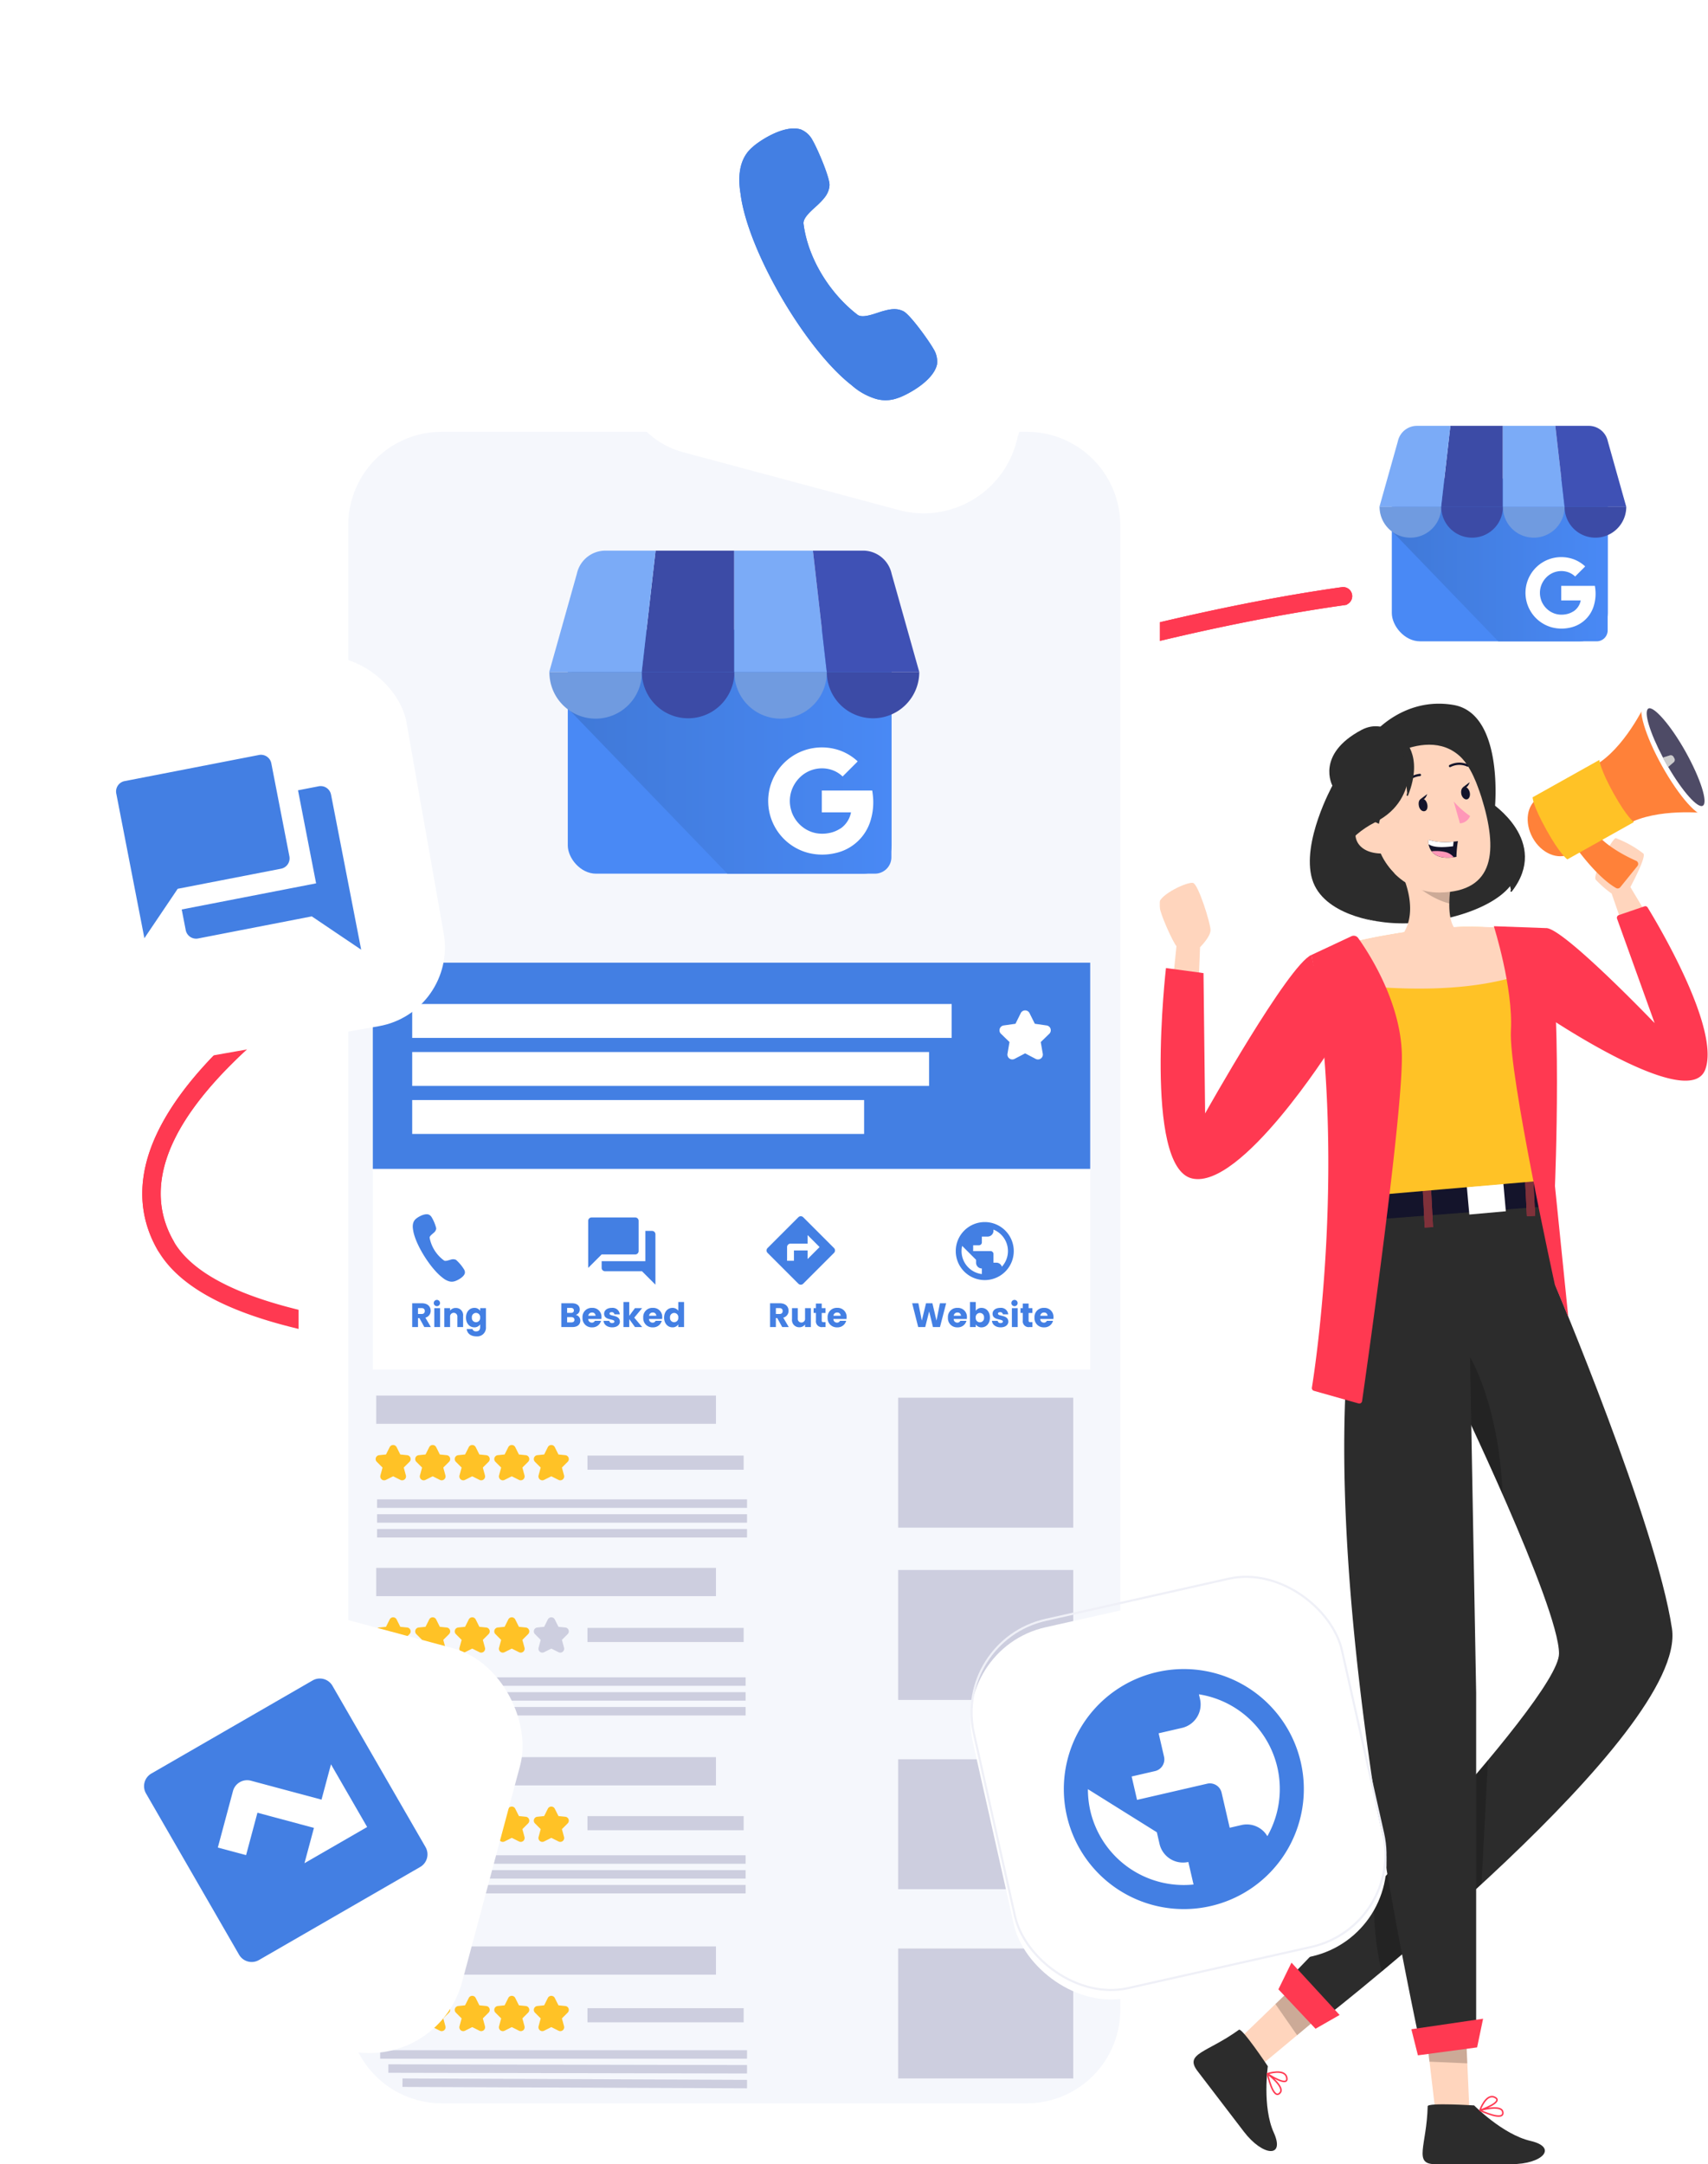 <svg xmlns="http://www.w3.org/2000/svg" xmlns:xlink="http://www.w3.org/1999/xlink" width="604.741" height="766.14" viewBox="0 0 604.741 766.14">
  <defs>
    <linearGradient id="linear-gradient" y1="0.5" x2="1" y2="0.5" gradientUnits="objectBoundingBox">
      <stop offset="0.03" stop-color="#4079d8"/>
      <stop offset="1" stop-color="#4989f5"/>
    </linearGradient>
    <filter id="Rectangle_70" x="199.811" y="0" width="198.393" height="198.394" filterUnits="userSpaceOnUse">
      <feOffset dy="3" input="SourceAlpha"/>
      <feGaussianBlur stdDeviation="3" result="blur"/>
      <feFlood flood-opacity="0.161"/>
      <feComposite operator="in" in2="blur"/>
      <feComposite in="SourceGraphic"/>
    </filter>
    <clipPath id="clip-path">
      <rect id="Rectangle_3" data-name="Rectangle 3" width="82.399" height="12.5" fill="none"/>
    </clipPath>
    <filter id="Rectangle_70-2" x="3.582" y="545.075" width="198.394" height="198.394" filterUnits="userSpaceOnUse">
      <feOffset dy="3" input="SourceAlpha"/>
      <feGaussianBlur stdDeviation="3" result="blur-2"/>
      <feFlood flood-opacity="0.161"/>
      <feComposite operator="in" in2="blur-2"/>
      <feComposite in="SourceGraphic"/>
    </filter>
    <filter id="Rectangle_76" x="327.988" y="545.071" width="178.552" height="178.552" filterUnits="userSpaceOnUse">
      <feOffset dy="3" input="SourceAlpha"/>
      <feGaussianBlur stdDeviation="3" result="blur-3"/>
      <feFlood flood-opacity="0.161"/>
      <feComposite operator="in" in2="blur-3"/>
      <feComposite in="SourceGraphic"/>
    </filter>
    <filter id="Rectangle_67" x="0" y="218.805" width="171.017" height="171.483" filterUnits="userSpaceOnUse">
      <feOffset dy="3" input="SourceAlpha"/>
      <feGaussianBlur stdDeviation="3" result="blur-4"/>
      <feFlood flood-opacity="0.161"/>
      <feComposite operator="in" in2="blur-4"/>
      <feComposite in="SourceGraphic"/>
    </filter>
  </defs>
  <g id="Group_219" data-name="Group 219" transform="translate(-1350 -3749.199)">
    <g id="Group_4208" data-name="Group 4208" transform="translate(1282.533 3887)">
      <path id="Path_647" data-name="Path 647" d="M491.808,211.394l.555-13.862s3.713-3.677,3.713-6.062-4.268-16.032-6.133-16.678-11.89,4.107-12.069,7.174,5.2,14.346,6.133,15.171l-1.489,14.723Z" fill="#ffd5bd"/>
      <path id="Path_648" data-name="Path 648" d="M642.859,192.259l-4.771-13.719a38.6,38.6,0,0,1-5.631-4.913c-1.309-1.794,5.99-14.723,7.066-14.723a37.071,37.071,0,0,1,9.827,5.487c1.076,1.291-4.626,11.836-4.626,11.836l7.083,11.836Z" fill="#ffd5bd"/>
      <path id="Path_649" data-name="Path 649" d="M615.107,190.764c6.581.646,38.205,33.631,38.205,33.631l-13.3-36.954a1,1,0,0,1,.618-1.285l9.049-3.091a.96.96,0,0,1,1.151.393c3.309,5.4,25.82,42.934,20.4,57.382-5.846,15.584-58.049-20.139-58.049-20.139Z" fill="#ff3951"/>
      <path id="Path_650" data-name="Path 650" d="M513.937,593.351l-7.371-9.63,12.482-12.051L530.4,560.731l10.67,9.971-14.347,12Z" fill="#ffd5bd"/>
      <path id="Path_651" data-name="Path 651" d="M506.136,580.762c1.094-.771,10.222,12.912,10.222,12.912s-2.026,14.346,2.1,23.474-3.891,8.429-10.562-.287l-16.463-21.519C486.7,589.083,494.928,588.886,506.136,580.762Z" fill="#2c2c2c"/>
      <path id="Path_652" data-name="Path 652" d="M516.215,596.328s6.115-1.973,6.832,1.327C523.854,601.457,516.215,596.328,516.215,596.328Zm0,0s6.169,4.591,4.537,6.671C518.277,606.12,516.215,596.328,516.215,596.328Z" fill="none" stroke="#ff3951" stroke-linecap="round" stroke-linejoin="round" stroke-width="0.539"/>
      <path id="Path_653" data-name="Path 653" d="M526.724,582.7l-7.675-11.029,11.351-10.94,10.67,9.971Z" opacity="0.2"/>
      <path id="Path_654" data-name="Path 654" d="M587.7,608.612H575.555l-1.99-16.893-1.794-15.494,14.4-2.349.807,18.4Z" fill="#ffd5bd"/>
      <path id="Path_655" data-name="Path 655" d="M572.954,607.841c0-1.345,16.462-.287,16.462-.287s10.114,10.276,19.924,12.553,4.34,8.232-6.671,8.232H575.554C567.753,628.339,572.631,621.7,572.954,607.841Z" fill="#2c2c2c"/>
      <path id="Path_656" data-name="Path 656" d="M591.443,609.276s2.152-6.062,5.2-4.627C600.231,606.317,591.443,609.276,591.443,609.276Zm0,0s7.407-2.116,8.052.43C600.482,613.58,591.443,609.276,591.443,609.276Z" fill="none" stroke="#ff3951" stroke-linecap="round" stroke-linejoin="round" stroke-width="0.539"/>
      <path id="Path_657" data-name="Path 657" d="M586.979,592.652l-13.414-.592-1.794-15.674,14.4-2.421Z" opacity="0.2"/>
      <path id="Path_658" data-name="Path 658" d="M617.969,316.769s35.866,84.734,41.479,121.945S537.754,575.562,537.754,575.562l-13.02-13.845s94.723-97.377,94.723-114.126-36.942-93.252-36.942-93.252S578.946,323.476,617.969,316.769Z" fill="#2c2c2c"/>
      <path id="Path_659" data-name="Path 659" d="M594.311,485.286l-2.3,43.883c-13,11.979-25.59,22.793-35.364,30.97a104.455,104.455,0,0,1-2.546-29.518C566.981,516.705,581.955,500.135,594.311,485.286Z" opacity="0.2"/>
      <path id="Path_660" data-name="Path 660" d="M599.477,391.191c-8.715-19.726-16.964-36.888-16.964-36.888a31.615,31.615,0,0,1,1.022-10.473,12.4,12.4,0,0,1,4.071-1.793S598.2,358.768,599.477,391.191Z" opacity="0.2"/>
      <path id="Path_661" data-name="Path 661" d="M553.374,122.3s10.886-13.575,28.693-10.544,14.723,35.973,14.723,35.973a23.8,23.8,0,0,1,7.676,23.6c-3.479,14.939-44.1,23.582-59.628,13.2S541.251,141.2,548.8,136.54,553.374,122.3,553.374,122.3Z" fill="#2c2c2c"/>
      <path id="Path_662" data-name="Path 662" d="M587.948,342.126l2.17,119.291V583.506H569.8c-48.527-231.337-15.261-289.333-15.261-289.333h.125a.281.281,0,0,1,.108-.269c7.8-17.323,58.91-4.555,58.91-4.555,3.677,14.347,5.936,43.524,5.936,43.524Z" fill="#2c2c2c"/>
      <path id="Path_663" data-name="Path 663" d="M554.25,285.242v8.68l59.179-4.537V279.127Z" fill="#14142b"/>
      <path id="Path_664" data-name="Path 664" d="M574.084,281.658l-2.938.15.763,14.955,2.938-.15Z" fill="#ff3951"/>
      <path id="Path_665" data-name="Path 665" d="M599.754,281.2l-12.932,1.158.879,9.806,12.932-1.158Z" fill="#fff"/>
      <path id="Path_666" data-name="Path 666" d="M610.261,277.652l-2.937.15.763,14.955,2.937-.15Z" fill="#ff3951"/>
      <path id="Path_667" data-name="Path 667" d="M574.084,281.658l-2.938.15.763,14.955,2.938-.15Z" fill="#2c2c2c" opacity="0.6"/>
      <path id="Path_668" data-name="Path 668" d="M610.261,277.652l-2.937.15.763,14.955,2.937-.15Z" fill="#2c2c2c" opacity="0.6"/>
      <path id="Path_669" data-name="Path 669" d="M613.679,280.167,554.5,285.278c-1.4-22-2.8-36.189-15.835-75.319-1.13-3.425-2.349-7.065-3.694-10.9a175.64,175.64,0,0,1,24.568-5.936,188.734,188.734,0,0,1,26.577-2.8c11.513,0,24.748,1.2,24.748,1.2s1.883.448,3.066,12.661C614.988,215.554,616.046,238.473,613.679,280.167Z" fill="#ffc226"/>
      <path id="Path_670" data-name="Path 670" d="M581.151,203.324c-14.6-1.793-18.973-8.106-18.973-8.106,9.253-8.733,1.56-23.869,1.56-23.869l17.556,3.282a49.7,49.7,0,0,0-.681,7.406c-.144,10.653,4.68,10.76,4.68,10.76C588.45,198.554,581.151,203.324,581.151,203.324Z" fill="#ffd5bd"/>
      <path id="Path_671" data-name="Path 671" d="M581.365,174.631a49.553,49.553,0,0,0-.681,7.406c-8.465-1.972-16.875-10.759-16.875-10.759Z" opacity="0.2"/>
      <path id="Path_672" data-name="Path 672" d="M565.709,126.014c14.884-3.586,21.519,3.318,26.272,18.382,5.9,18.83,4.878,33.445-14.687,33.768C550.663,178.594,541.015,131.879,565.709,126.014Z" fill="#ffd5bd"/>
      <path id="Path_673" data-name="Path 673" d="M582.174,145.938a32.478,32.478,0,0,0,5.792,5.147,4.179,4.179,0,0,1-3.586,2.6Z" fill="#ff97b8"/>
      <path id="Path_674" data-name="Path 674" d="M572.773,146.781c.323,1.219,0,2.367-.879,2.582s-1.793-.591-2.044-1.793,0-2.367.879-2.582S572.468,145.562,572.773,146.781Z" fill="#14142b"/>
      <path id="Path_675" data-name="Path 675" d="M570.391,145.114l2.385-1.794S572.059,145.939,570.391,145.114Z" fill="#14142b"/>
      <path id="Path_676" data-name="Path 676" d="M587.823,142.585c.323,1.2-.09,2.367-.9,2.582s-1.793-.61-2.044-1.793.09-2.368.9-2.583S587.5,141.365,587.823,142.585Z" fill="#14142b"/>
      <path id="Path_677" data-name="Path 677" d="M585.455,140.9l2.368-1.793S587.087,141.742,585.455,140.9Z" fill="#14142b"/>
      <path id="Path_678" data-name="Path 678" d="M570.193,136.541a7.965,7.965,0,0,0-5.918,3.784" fill="none" stroke="#14142b" stroke-linecap="round" stroke-linejoin="round" stroke-width="0.808"/>
      <path id="Path_679" data-name="Path 679" d="M580.863,133.385a7.171,7.171,0,0,1,6.223-.179" fill="none" stroke="#14142b" stroke-linecap="round" stroke-linejoin="round" stroke-width="0.808"/>
      <path id="Path_680" data-name="Path 680" d="M583.659,159.962a40.087,40.087,0,0,0-.52,5.577l-.968.143c-4.43.592-6.689-.609-7.837-2.1a5.941,5.941,0,0,1-1.058-2.528,5.518,5.518,0,0,1,0-1.561,21.042,21.042,0,0,0,8.967.646C583.068,160.069,583.659,159.962,583.659,159.962Z" fill="#14142b"/>
      <path id="Path_681" data-name="Path 681" d="M582.135,160.141l-.179,1.65c-4.179.538-7.174.359-8.68-.735a5.518,5.518,0,0,1,0-1.561,21.056,21.056,0,0,0,8.859.646Z" fill="#fff"/>
      <path id="Path_682" data-name="Path 682" d="M582.175,165.664c-4.43.592-6.689-.609-7.837-2.1a14.357,14.357,0,0,1,5.021.305A5.382,5.382,0,0,1,582.175,165.664Z" fill="#ff97b8"/>
      <path id="Path_683" data-name="Path 683" d="M555.4,154.9s4.053-13.863.771-23.044c0,0,26.613-19.027,35.167,10.544,0,0-3.407-27.258-29.123-21.788s-16.732,42.86-.9,50.876C561.317,171.529,552.906,163.6,555.4,154.9Z" fill="#2c2c2c"/>
      <path id="Path_684" data-name="Path 684" d="M558.572,157.505a6.707,6.707,0,0,0-8.429-4.286c-4.5,1.578-4.447,11.567,7.55,11.136C559.415,164.284,559.971,162.454,558.572,157.505Z" fill="#ffd5bd"/>
      <path id="Path_685" data-name="Path 685" d="M613.914,204.1c-22.237,10.993-56.31,8.429-75.319,5.775-1.13-3.426-2.35-7.066-3.7-10.9a175.939,175.939,0,0,1,24.569-5.936,188.712,188.712,0,0,1,26.577-2.8c11.513,0,24.747,1.2,24.747,1.2S612.73,191.883,613.914,204.1Z" fill="#ffd5bd"/>
      <path id="Path_686" data-name="Path 686" d="M545.941,193.651a1.91,1.91,0,0,1,2.381.6c3.426,4.776,15.074,22.358,15.487,41.178.454,20.712-12.477,111.635-14.077,122.794a1,1,0,0,1-1.26.813l-15.79-4.466a1.006,1.006,0,0,1-.721-1.128c1.415-8.82,12.438-82.175-.145-153.18Z" fill="#ff3951"/>
      <path id="Path_687" data-name="Path 687" d="M596.379,190.09s6.9,21.788,6.04,36.96,15.548,89.862,15.548,89.862l4.77,11.478-4.716-46.322s2.851-67.984-2.9-91.3Z" fill="#ff3951"/>
      <path id="Path_688" data-name="Path 688" d="M565.711,126.014s5.505,18.74-11.262,27.223c-20.265,10.258-18.328,32.423,1.434,35.238,0,0-19.959-2.008-23.833-15.046s7.173-33.1,7.173-33.1S533.162,129.3,549.535,120.6C558.717,115.757,565.711,126.014,565.711,126.014Z" fill="#2c2c2c"/>
      <path id="Path_689" data-name="Path 689" d="M567.182,580.583l25.393-3.73L590.459,587l-20.964,2.815Z" fill="#ff3951"/>
      <path id="Path_690" data-name="Path 690" d="M524.734,557l17.037,18.525-8.519,4.877L520.107,566.45Z" fill="#ff3951"/>
      <path id="Path_691" data-name="Path 691" d="M625.662,150.17c-3.066-5.487-8.966-8-13.306-5.6s-5.255,8.769-2.206,14.257,8.967,7.98,13.306,5.6S628.729,155.64,625.662,150.17Z" fill="#ff8139"/>
      <path id="Path_692" data-name="Path 692" d="M660.47,130.946,649.925,111.56s-7.352,15.8-17.933,21.717l5.38,9.612.843,1.507,5.38,9.612c10.58-5.918,27.886-3.927,27.886-3.927Z" fill="#ff8139"/>
      <path id="Path_693" data-name="Path 693" d="M624.941,161.522s7.622,11.029,14.741,15.064a1.167,1.167,0,0,0,1.489-.323l6.079-7.514a1.2,1.2,0,0,0-.448-1.793c-2.995-1.327-9.989-4.735-14.024-9.5C627.542,151.21,624.941,161.522,624.941,161.522Z" fill="#ff8139"/>
      <path id="Path_694" data-name="Path 694" d="M671.353,150.655c-2.421,1.344-9.307-6.349-15.368-17.2s-8.967-20.731-6.582-22.094,9.307,6.348,15.369,17.18S673.792,149.292,671.353,150.655Z" fill="#fff"/>
      <path id="Path_695" data-name="Path 695" d="M670.366,147.444c-1.793,1.023-7.173-5.039-12.248-13.736-.287-.485-.574-1-.861-1.525s-.682-1.219-1-1.793c-4.645-8.787-6.941-16.355-5.147-17.359s7.837,5.756,13.145,15.261S672.3,146.368,670.366,147.444Z" fill="#4e4b66"/>
      <path id="Path_696" data-name="Path 696" d="M622.4,166.436s-2.6-1.794-7.317-10.294c-5.111-9.146-4.967-11.692-4.967-11.692l23.618-13.217s.287,3.318,5.075,11.89,7.173,10.1,7.173,10.1Z" fill="#ffc226"/>
      <path id="Path_697" data-name="Path 697" d="M658.121,133.708c-.287-.484-.574-1-.861-1.525s-.681-1.219-1-1.793l2.439-.771a1.111,1.111,0,0,1,1.345.61l.2.358a1.1,1.1,0,0,1-.179,1.453Z" fill="#fff"/>
      <path id="Path_698" data-name="Path 698" d="M658.121,133.708c-.287-.484-.574-1-.861-1.525s-.681-1.219-1-1.793l2.439-.771a1.111,1.111,0,0,1,1.345.61l.2.358a1.1,1.1,0,0,1-.179,1.453Z" opacity="0.2"/>
      <path id="Path_699" data-name="Path 699" d="M531.816,200.24c-8.232,3.586-37.66,56.13-37.66,56.13l-.574-49.675L480.294,204.9s-8.088,70.459,9.236,74.494,49.1-46.2,49.1-46.2Z" fill="#ff3951"/>
      <path id="Path_700" data-name="Path 700" d="M563.809,123.791s7.621,5.505,1.954,19.87" fill="#2c2c2c" stroke="#2c2c2c" stroke-linecap="round" stroke-linejoin="round" stroke-width="0.558"/>
      <path id="Path_701" data-name="Path 701" d="M595.156,146.566s20.964,13.575,7.371,31.06" fill="#2c2c2c" stroke="#2c2c2c" stroke-linecap="round" stroke-linejoin="round" stroke-width="0.558"/>
      <path id="Path_702" data-name="Path 702" d="M542.85,73.968c-71.382,10.054-166.468,38.387-248.131,73.924-53.136,23.12-145.826,69.149-169.512,117.623-7.091,14.571-7.156,28.073-.162,40.2s23.233,20.562,46.126,26.309v-2.655c-21.857-5.521-37.432-13.5-43.956-24.852s-6.476-24.172.243-37.934c17.048-34.906,78.393-77.357,168.378-116.472C377.176,114.589,472.018,86.4,543.19,76.38a1.218,1.218,0,1,0-.34-2.412Z" fill="#fff"/>
      <g id="Group_176" data-name="Group 176" transform="translate(18.377 -19.972)">
        <g id="freepik_group_inject_155" data-name="freepik  group  inject 155" transform="translate(87.623 81.044)">
          <path id="Path_724" data-name="Path 724" d="M436.851,10.968C365.468,21.022,270.382,49.355,188.719,84.893,135.583,108.012,42.893,154.041,19.207,202.515c-7.091,14.571-7.156,28.073-.162,40.2s23.233,20.562,46.126,26.309v-2.655c-21.857-5.521-37.432-13.5-43.957-24.852s-6.476-24.172.243-37.934C38.5,168.677,99.85,126.226,189.835,87.111,271.176,51.589,366.018,23.4,437.19,13.38a1.218,1.218,0,1,0-.339-2.412Z" fill="#fff"/>
          <g id="Group_194" data-name="Group 194">
            <path id="Path_725" data-name="Path 725" d="M18.309,202.076h0c-7.21,14.814-7.317,28.674-.129,41.138,7.212,12.507,23.82,21.023,46.748,26.78l1.244.312V265.59l-.755-.191c-21.83-5.514-37.031-13.416-43.334-24.381-6.331-11.011-6.326-23.477.275-37,8.409-17.217,27.832-36.436,56.508-56.274,28.647-19.818,66.418-40.18,111.371-59.72h0C271.511,52.534,366.265,24.377,437.33,14.37l-.14-.99.14.99a2.218,2.218,0,1,0-.619-4.393c-71.49,10.069-166.663,38.432-248.391,74-26.589,11.569-63.1,28.878-95.93,49.371C59.606,153.809,30.287,177.562,18.309,202.076Z" fill="#ff3951" stroke="#ff3951" stroke-width="2"/>
            <path id="Path_726" data-name="Path 726" d="M18.983,244.03a2.243,2.243,0,0,0,3.114-2.985l-.007-.014-.008-.013c-6.362-11.059-6.326-23.476.275-37h0c8.376-17.218,27.782-36.432,56.443-56.27,28.628-19.818,66.379-40.18,111.291-59.721l-.335-.771.335.771C271.511,52.6,366.2,24.377,437.33,14.37h0a2.218,2.218,0,1,0-.619-4.393c-71.49,10.069-166.663,38.432-248.391,74-26.589,11.569-63.1,28.878-95.93,49.371-32.784,20.462-62.1,44.215-74.081,68.729h0c-7.209,14.781-7.318,28.671-.132,41.133a2.2,2.2,0,0,0,.806.82Z" fill="#ff3951" stroke="#ff3951" stroke-width="2"/>
          </g>
        </g>
      </g>
      <rect id="Rectangle_52" data-name="Rectangle 52" width="301.344" height="621.594" rx="33.46" transform="translate(176.764)" fill="#fff"/>
      <path id="Path_709" data-name="Path 709" d="M464.112,573.709V48.159A33.092,33.092,0,0,0,431.02,15.067H223.853a33.091,33.091,0,0,0-33.091,33.092v525.55A33.091,33.091,0,0,0,223.853,606.8H431.02a33.091,33.091,0,0,0,33.092-33.092Z" fill="#f5f7fc"/>
      <g id="Group_48" data-name="Group 48" transform="translate(-1216.083 -937.074)">
        <g id="Group_47" data-name="Group 47" transform="translate(1771.952 950.027)">
          <g id="google-my-business-logo">
            <g id="Group_45" data-name="Group 45">
              <rect id="Rectangle_2" data-name="Rectangle 2" width="76.473" height="57.182" rx="10" transform="translate(4.391 19.102)" fill="#4989f5"/>
              <path id="Path_74" data-name="Path 74" d="M126.488,227.75H57.757c-2.129,0-3.787,16.477-3.787,18.607l37.634,39h34.878a3.882,3.882,0,0,0,3.871-3.871V231.621a3.882,3.882,0,0,0-3.871-3.871Z" transform="translate(-49.537 -209.078)" fill="url(#linear-gradient)"/>
              <path id="Path_75" data-name="Path 75" d="M266.03,29.117h21.85V.44H269.3Z" transform="translate(-244.178 -0.439)" fill="#3c4ba6"/>
              <path id="Path_76" data-name="Path 76" d="M553.88,29.117H532.03V.44h18.578ZM569.192,5.875l.027.1a.392.392,0,0,0-.027-.1Z" transform="translate(-488.328 -0.439)" fill="#7babf7"/>
              <path id="Path_77" data-name="Path 77" d="M776.811,5.963l-.027-.1A6.911,6.911,0,0,0,770.037.43H758.2l3.273,28.678h21.85Z" transform="translate(-695.92 -0.43)" fill="#3f51b5"/>
              <path id="Path_78" data-name="Path 78" d="M79.307,66.62l-.027.1C79.287,66.683,79.3,66.651,79.307,66.62Z" transform="translate(-72.768 -61.184)" fill="#7babf7"/>
              <path id="Path_79" data-name="Path 79" d="M6.511,5.963l.027-.1A6.91,6.91,0,0,1,13.285.43H25.123L21.851,29.108H0Z" transform="translate(0 -0.43)" fill="#7babf7"/>
            </g>
            <path id="Path_80" data-name="Path 80" d="M22.468,349.47a10.919,10.919,0,0,1-21.839,0Z" transform="translate(-0.579 -320.799)" fill="#709be0" fill-rule="evenodd"/>
            <path id="Path_81" data-name="Path 81" d="M288.323,349.47a10.919,10.919,0,1,1-21.839,0Z" transform="translate(-244.589 -320.799)" fill="#3c4ba6" fill-rule="evenodd"/>
            <path id="Path_82" data-name="Path 82" d="M554.168,349.47a10.919,10.919,0,1,1-21.839,0Z" transform="translate(-488.604 -320.799)" fill="#709be0" fill-rule="evenodd"/>
            <path id="Path_83" data-name="Path 83" d="M819.987,349.47a10.919,10.919,0,0,1-21.838,0Z" transform="translate(-732.589 -320.799)" fill="#3c4ba6" fill-rule="evenodd"/>
            <path id="Path_84" data-name="Path 84" d="M654.293,577.973c-.038-.519-.1-1-.194-1.6h-11.91v5.15h6.9a6,6,0,0,1-2.525,3.852v-.03a7.23,7.23,0,0,1-2.793,1.091,8.206,8.206,0,0,1-3.022-.014,7.551,7.551,0,0,1-2.818-1.227,7.863,7.863,0,0,1-2.771-3.545c-.042-.11-.082-.222-.123-.335V581.3l.011-.008a7.637,7.637,0,0,1,0-4.909,7.911,7.911,0,0,1,1.833-2.982,7.445,7.445,0,0,1,7.5-1.953,6.818,6.818,0,0,1,2.727,1.606l2.328-2.327c.409-.409.837-.818,1.227-1.245a12.3,12.3,0,0,0-4.077-2.525,12.818,12.818,0,0,0-8.529-.075l-.288.1a12.659,12.659,0,0,0,1.15,24.091,13.55,13.55,0,0,0,6.48.068,11.143,11.143,0,0,0,8.39-7.974,14.711,14.711,0,0,0,.506-5.2Z" transform="translate(-577.812 -519.72)" fill="#fff"/>
          </g>
        </g>
      </g>
      <g id="Group_48-2" data-name="Group 48" transform="translate(-1510.033 -892.899)">
        <g id="Group_47-2" data-name="Group 47" transform="translate(1771.952 950.027)">
          <g id="google-my-business-logo-2" data-name="google-my-business-logo">
            <g id="Group_45-2" data-name="Group 45">
              <rect id="Rectangle_2-2" data-name="Rectangle 2" width="114.65" height="85.728" rx="10" transform="translate(6.582 28.638)" fill="#4989f5"/>
              <path id="Path_74-2" data-name="Path 74" d="M162.689,227.75H59.647c-3.191,0-5.677,24.7-5.677,27.9l56.421,58.466h52.29a5.82,5.82,0,0,0,5.8-5.8V233.554a5.82,5.82,0,0,0-5.8-5.8Z" transform="translate(-47.324 -199.756)" fill="url(#linear-gradient)"/>
              <path id="Path_75-2" data-name="Path 75" d="M266.03,43.433h32.757V.44H270.934Z" transform="translate(-233.269 -0.438)" fill="#3c4ba6"/>
              <path id="Path_76-2" data-name="Path 76" d="M564.787,43.433H532.03V.44h27.853ZM587.744,8.588l.041.147a.584.584,0,0,0-.041-.145Z" transform="translate(-466.512 -0.438)" fill="#7babf7"/>
              <path id="Path_77-2" data-name="Path 77" d="M786.1,8.726l-.041-.147A10.36,10.36,0,0,0,775.946.43H758.2l4.906,42.995h32.757Z" transform="translate(-664.829 -0.43)" fill="#3f51b5"/>
              <path id="Path_78-2" data-name="Path 78" d="M79.321,66.62l-.041.147C79.29,66.714,79.309,66.667,79.321,66.62Z" transform="translate(-69.517 -58.47)" fill="#7babf7"/>
              <path id="Path_79-2" data-name="Path 79" d="M9.761,8.726,9.8,8.578A10.36,10.36,0,0,1,19.917.43H37.665L32.759,43.425H0Z" transform="translate(0 -0.43)" fill="#7babf7"/>
            </g>
            <path id="Path_80-2" data-name="Path 80" d="M33.37,349.47a16.371,16.371,0,1,1-32.741,0Z" transform="translate(-0.553 -306.486)" fill="#709be0" fill-rule="evenodd"/>
            <path id="Path_81-2" data-name="Path 81" d="M299.225,349.47a16.37,16.37,0,1,1-32.741,0Z" transform="translate(-233.66 -306.486)" fill="#3c4ba6" fill-rule="evenodd"/>
            <path id="Path_82-2" data-name="Path 82" d="M565.07,349.47a16.371,16.371,0,1,1-32.741,0Z" transform="translate(-466.776 -306.486)" fill="#709be0" fill-rule="evenodd"/>
            <path id="Path_83-2" data-name="Path 83" d="M830.889,349.47a16.37,16.37,0,0,1-32.74,0Z" transform="translate(-699.861 -306.486)" fill="#3c4ba6" fill-rule="evenodd"/>
            <path id="Path_84-2" data-name="Path 84" d="M666.655,583.855c-.057-.779-.153-1.492-.29-2.4H648.508v7.721h10.344a9,9,0,0,1-3.786,5.775v-.045a10.837,10.837,0,0,1-4.187,1.635,12.3,12.3,0,0,1-4.53-.021,11.322,11.322,0,0,1-4.225-1.84,11.79,11.79,0,0,1-4.154-5.315c-.063-.166-.122-.333-.184-.5v-.018l.016-.012a11.449,11.449,0,0,1,0-7.359A11.857,11.857,0,0,1,640.549,577a11.162,11.162,0,0,1,11.244-2.927,10.221,10.221,0,0,1,4.088,2.408l3.49-3.489c.613-.613,1.255-1.227,1.84-1.866a18.443,18.443,0,0,0-6.112-3.786,19.217,19.217,0,0,0-12.787-.112q-.217.074-.432.153A18.98,18.98,0,0,0,643.6,603.5a20.313,20.313,0,0,0,9.714.1A16.7,16.7,0,0,0,665.9,591.648a22.053,22.053,0,0,0,.758-7.793Z" transform="translate(-551.993 -496.523)" fill="#fff"/>
          </g>
        </g>
      </g>
    </g>
    <rect id="Rectangle_84" data-name="Rectangle 84" width="254" height="98" transform="translate(1482 4136)" fill="#fff"/>
    <g id="Group_207" data-name="Group 207" transform="translate(0 61)">
      <rect id="Rectangle_85" data-name="Rectangle 85" width="38" height="10" transform="translate(1483.2 4279.253)" fill="#cdcedf"/>
      <rect id="Rectangle_86" data-name="Rectangle 86" width="120.3" height="10" transform="translate(1483.2 4243.253)" fill="#cdcedf"/>
      <rect id="Rectangle_88" data-name="Rectangle 88" width="55.3" height="5" transform="translate(1558.001 4264.502)" fill="#cdcedf"/>
      <path id="_61fa9bd0ca0667b2ffb1a65f_icon-star-marketing-template" data-name="61fa9bd0ca0667b2ffb1a65f_icon-star-marketing-template" d="M6.535,1.209,8.082,4.3l2.975.3a.376.376,0,0,1,.229.641L8.835,7.692l.909,3.331a.377.377,0,0,1-.532.436L6.2,9.952,3.185,11.46a.376.376,0,0,1-.531-.436l.908-3.332L1.11,5.239A.376.376,0,0,1,1.34,4.6l2.975-.3L5.862,1.207a.376.376,0,0,1,.673,0Z" transform="translate(1483.001 4260.752)" fill="#ffc226" stroke="#ffc226" stroke-linecap="round" stroke-linejoin="round" stroke-width="2"/>
      <path id="_61fa9bd0ca0667b2ffb1a65f_icon-star-marketing-template-2" data-name="61fa9bd0ca0667b2ffb1a65f_icon-star-marketing-template" d="M6.535,1.209,8.082,4.3l2.975.3a.376.376,0,0,1,.229.641L8.835,7.692l.909,3.331a.377.377,0,0,1-.532.436L6.2,9.952,3.185,11.46a.376.376,0,0,1-.531-.436l.908-3.332L1.11,5.239A.376.376,0,0,1,1.34,4.6l2.975-.3L5.862,1.207a.376.376,0,0,1,.673,0Z" transform="translate(1497.001 4260.752)" fill="#ffc226" stroke="#ffc226" stroke-linecap="round" stroke-linejoin="round" stroke-width="2"/>
      <path id="_61fa9bd0ca0667b2ffb1a65f_icon-star-marketing-template-3" data-name="61fa9bd0ca0667b2ffb1a65f_icon-star-marketing-template" d="M6.535,1.209,8.082,4.3l2.975.3a.376.376,0,0,1,.229.641L8.835,7.692l.909,3.331a.377.377,0,0,1-.532.436L6.2,9.952,3.185,11.46a.376.376,0,0,1-.531-.436l.908-3.332L1.11,5.239A.376.376,0,0,1,1.34,4.6l2.975-.3L5.862,1.207a.376.376,0,0,1,.673,0Z" transform="translate(1511.001 4260.752)" fill="#ffc226" stroke="#ffc226" stroke-linecap="round" stroke-linejoin="round" stroke-width="2"/>
      <path id="_61fa9bd0ca0667b2ffb1a65f_icon-star-marketing-template-4" data-name="61fa9bd0ca0667b2ffb1a65f_icon-star-marketing-template" d="M6.535,1.209,8.082,4.3l2.975.3a.376.376,0,0,1,.229.641L8.835,7.692l.909,3.331a.377.377,0,0,1-.532.436L6.2,9.952,3.185,11.46a.376.376,0,0,1-.531-.436l.908-3.332L1.11,5.239A.376.376,0,0,1,1.34,4.6l2.975-.3L5.862,1.207a.376.376,0,0,1,.673,0Z" transform="translate(1525.001 4260.752)" fill="#ffc226" stroke="#ffc226" stroke-linecap="round" stroke-linejoin="round" stroke-width="2"/>
      <path id="_61fa9bd0ca0667b2ffb1a65f_icon-star-marketing-template-5" data-name="61fa9bd0ca0667b2ffb1a65f_icon-star-marketing-template" d="M6.535,1.209,8.082,4.3l2.975.3a.376.376,0,0,1,.229.641L8.835,7.692l.909,3.331a.377.377,0,0,1-.532.436L6.2,9.952,3.185,11.46a.376.376,0,0,1-.531-.436l.908-3.332L1.11,5.239A.376.376,0,0,1,1.34,4.6l2.975-.3L5.862,1.207a.376.376,0,0,1,.673,0Z" transform="translate(1539.001 4260.752)" fill="#cdcedf" stroke="#cdcedf" stroke-linecap="round" stroke-linejoin="round" stroke-width="2"/>
      <rect id="Rectangle_90" data-name="Rectangle 90" width="62" height="46" transform="translate(1668 4244)" fill="#cdcedf"/>
    </g>
    <g id="Group_196" data-name="Group 196" transform="translate(-7.451 8)">
      <g id="Group_195" data-name="Group 195" transform="translate(1486.213 3333.925)">
        <g transform="matrix(1, 0, 0, 1, -128.76, 407.27)" filter="url(#Rectangle_70)">
          <rect id="Rectangle_70-3" data-name="Rectangle 70" width="147.26" height="147.26" rx="34" transform="translate(246.95 6) rotate(15.01)" fill="#fff"/>
        </g>
      </g>
      <path id="Path_727" data-name="Path 727" d="M80.22,64.075c-2.863-.616-5.128.713-7.134,1.874-2.054,1.2-5.959,4.365-8.2,3.554C53.427,64.784,42.647,54.752,37.981,43.245c-.822-2.286,2.331-6.217,3.519-8.3,1.152-2.012,2.454-4.3,1.86-7.183-.537-2.592-7.477-11.423-9.931-13.838a8.153,8.153,0,0,0-4.979-2.614c-6.4-.275-13.546,8.264-14.8,10.307-3.14,4.356-3.123,10.151.053,17.179,7.653,18.876,36.6,47.362,55.543,55.3a22.9,22.9,0,0,0,9.566,2.455,12.441,12.441,0,0,0,7.463-2.34c1.623-.935,10.511-8.437,10.278-15.008a8.273,8.273,0,0,0-2.59-4.971C91.567,71.762,82.793,64.615,80.22,64.075Z" transform="translate(1616.458 3768.741) rotate(15.009)" fill="#437fe3"/>
    </g>
    <g id="Group_202" data-name="Group 202">
      <rect id="Rectangle_79" data-name="Rectangle 79" width="254" height="73" transform="translate(1482 4090)" fill="#437fe3"/>
      <g id="Group_199" data-name="Group 199" transform="translate(394.947 19.63)">
        <g id="Group_197" data-name="Group 197" transform="translate(1282.533 3887)">
          <rect id="Rectangle_80" data-name="Rectangle 80" width="183" height="12" transform="translate(-181.533 215)" fill="#fff"/>
          <rect id="Rectangle_82" data-name="Rectangle 82" width="160" height="12" transform="translate(-181.533 232)" fill="#fff"/>
          <rect id="Rectangle_83" data-name="Rectangle 83" width="191" height="12" transform="translate(-181.533 198)" fill="#fff"/>
        </g>
        <path id="Path_728" data-name="Path 728" d="M30.077,13.015a1.738,1.738,0,0,0-1.4-1.184l-4.179-.6-1.875-3.77a1.729,1.729,0,0,0-3.1,0L17.654,11.23l-4.178.6a1.741,1.741,0,0,0-1.4,1.176,1.72,1.72,0,0,0,.44,1.778l3.018,2.924-.714,4.133a1.729,1.729,0,0,0,2.506,1.824l3.741-1.955,3.745,1.96a1.729,1.729,0,0,0,2.506-1.826L26.6,17.71l3.018-2.925a1.729,1.729,0,0,0,.446-1.77Z" transform="translate(1296.946 4080.763)" fill="#fff"/>
      </g>
    </g>
    <path id="Path_730" data-name="Path 730" d="M80.22,64.075c-2.863-.616-5.128.713-7.134,1.874-2.054,1.2-5.959,4.365-8.2,3.554C53.427,64.784,42.647,54.752,37.981,43.245c-.822-2.286,2.331-6.217,3.519-8.3,1.152-2.012,2.454-4.3,1.86-7.183-.537-2.592-7.477-11.423-9.931-13.838a8.153,8.153,0,0,0-4.979-2.614c-6.4-.275-13.546,8.264-14.8,10.307-3.14,4.356-3.123,10.151.053,17.179,7.653,18.876,36.6,47.362,55.543,55.3a22.9,22.9,0,0,0,9.566,2.455,12.441,12.441,0,0,0,7.463-2.34c1.623-.935,10.511-8.437,10.278-15.008a8.273,8.273,0,0,0-2.59-4.971C91.567,71.762,82.793,64.615,80.22,64.075Z" transform="translate(1609.007 3776.741) rotate(15.009)" fill="#437fe3"/>
    <g id="Group_215" data-name="Group 215" transform="translate(0 195)">
      <rect id="Rectangle_86-2" data-name="Rectangle 86" width="120.3" height="10" transform="translate(1483.2 4243.253)" fill="#cdcedf"/>
      <g id="Repeat_Grid_4" data-name="Repeat Grid 4" transform="translate(1483 4260.752)" clip-path="url(#clip-path)">
        <g id="Group_56" data-name="Group 56" transform="translate(-1892.999 -1706.5)">
          <path id="_61fa9bd0ca0667b2ffb1a65f_icon-star-marketing-template-6" data-name="61fa9bd0ca0667b2ffb1a65f_icon-star-marketing-template" d="M6.535,1.209,8.082,4.3l2.975.3a.376.376,0,0,1,.229.641L8.835,7.692l.909,3.331a.377.377,0,0,1-.532.436L6.2,9.952,3.185,11.46a.376.376,0,0,1-.531-.436l.908-3.332L1.11,5.239A.376.376,0,0,1,1.34,4.6l2.975-.3L5.862,1.207a.376.376,0,0,1,.673,0Z" transform="translate(1893 1706.5)" fill="#ffc226" stroke="#ffc226" stroke-linecap="round" stroke-linejoin="round" stroke-width="2"/>
        </g>
        <g id="Group_57" data-name="Group 57" transform="translate(-1878.999 -1706.5)">
          <path id="_61fa9bd0ca0667b2ffb1a65f_icon-star-marketing-template-7" data-name="61fa9bd0ca0667b2ffb1a65f_icon-star-marketing-template" d="M6.535,1.209,8.082,4.3l2.975.3a.376.376,0,0,1,.229.641L8.835,7.692l.909,3.331a.377.377,0,0,1-.532.436L6.2,9.952,3.185,11.46a.376.376,0,0,1-.531-.436l.908-3.332L1.11,5.239A.376.376,0,0,1,1.34,4.6l2.975-.3L5.862,1.207a.376.376,0,0,1,.673,0Z" transform="translate(1893 1706.5)" fill="#ffc226" stroke="#ffc226" stroke-linecap="round" stroke-linejoin="round" stroke-width="2"/>
        </g>
        <g id="Group_58" data-name="Group 58" transform="translate(-1864.999 -1706.5)">
          <path id="_61fa9bd0ca0667b2ffb1a65f_icon-star-marketing-template-8" data-name="61fa9bd0ca0667b2ffb1a65f_icon-star-marketing-template" d="M6.535,1.209,8.082,4.3l2.975.3a.376.376,0,0,1,.229.641L8.835,7.692l.909,3.331a.377.377,0,0,1-.532.436L6.2,9.952,3.185,11.46a.376.376,0,0,1-.531-.436l.908-3.332L1.11,5.239A.376.376,0,0,1,1.34,4.6l2.975-.3L5.862,1.207a.376.376,0,0,1,.673,0Z" transform="translate(1893 1706.5)" fill="#ffc226" stroke="#ffc226" stroke-linecap="round" stroke-linejoin="round" stroke-width="2"/>
        </g>
        <g id="Group_59" data-name="Group 59" transform="translate(-1850.999 -1706.5)">
          <path id="_61fa9bd0ca0667b2ffb1a65f_icon-star-marketing-template-9" data-name="61fa9bd0ca0667b2ffb1a65f_icon-star-marketing-template" d="M6.535,1.209,8.082,4.3l2.975.3a.376.376,0,0,1,.229.641L8.835,7.692l.909,3.331a.377.377,0,0,1-.532.436L6.2,9.952,3.185,11.46a.376.376,0,0,1-.531-.436l.908-3.332L1.11,5.239A.376.376,0,0,1,1.34,4.6l2.975-.3L5.862,1.207a.376.376,0,0,1,.673,0Z" transform="translate(1893 1706.5)" fill="#ffc226" stroke="#ffc226" stroke-linecap="round" stroke-linejoin="round" stroke-width="2"/>
        </g>
        <g id="Group_60" data-name="Group 60" transform="translate(-1836.999 -1706.5)">
          <path id="_61fa9bd0ca0667b2ffb1a65f_icon-star-marketing-template-10" data-name="61fa9bd0ca0667b2ffb1a65f_icon-star-marketing-template" d="M6.535,1.209,8.082,4.3l2.975.3a.376.376,0,0,1,.229.641L8.835,7.692l.909,3.331a.377.377,0,0,1-.532.436L6.2,9.952,3.185,11.46a.376.376,0,0,1-.531-.436l.908-3.332L1.11,5.239A.376.376,0,0,1,1.34,4.6l2.975-.3L5.862,1.207a.376.376,0,0,1,.673,0Z" transform="translate(1893 1706.5)" fill="#ffc226" stroke="#ffc226" stroke-linecap="round" stroke-linejoin="round" stroke-width="2"/>
        </g>
      </g>
      <rect id="Rectangle_90-2" data-name="Rectangle 90" width="62" height="46" transform="translate(1668 4244)" fill="#cdcedf"/>
      <g id="Group_212" data-name="Group 212" transform="translate(1.107 3)">
        <line id="Line_5" data-name="Line 5" x2="129.893" transform="translate(1483.5 4278.5)" fill="none" stroke="#cdcedf" stroke-width="3"/>
        <line id="Line_6" data-name="Line 6" x2="127" y2="0.247" transform="translate(1486.393 4283.5)" fill="none" stroke="#cdcedf" stroke-width="3"/>
        <line id="Line_7" data-name="Line 7" x2="122" y2="0.494" transform="translate(1491.393 4288.5)" fill="none" stroke="#cdcedf" stroke-width="3"/>
      </g>
    </g>
    <g id="Group_201" data-name="Group 201" transform="translate(391 28)">
      <path id="Path_729" data-name="Path 729" d="M29.3,24.279a2.652,2.652,0,0,0-1.862.461c-.536.294-1.555,1.073-2.14.874a12.941,12.941,0,0,1-7.023-6.455c-.215-.562.608-1.528.918-2.039a2.343,2.343,0,0,0,.486-1.766,14.411,14.411,0,0,0-2.592-3.4,2.175,2.175,0,0,0-1.3-.643c-1.67-.067-3.536,2.031-3.863,2.533-.82,1.071-.815,2.5.014,4.223,2,4.64,9.552,11.642,14.5,13.594a6.274,6.274,0,0,0,2.5.6,3.387,3.387,0,0,0,1.948-.575c.424-.23,2.743-2.074,2.683-3.689a2,2,0,0,0-.676-1.222A15.337,15.337,0,0,0,29.3,24.279Z" transform="translate(1098.427 4136.149) rotate(15.009)" fill="#437fe3"/>
      <path id="Path_734" data-name="Path 734" d="M17.4,7.312c0,.66-.36,1.056-1.128,1.056H15V6.28h1.272C17.036,6.28,17.4,6.688,17.4,7.312ZM12.944,4.576V13H15V9.82h.492L17.24,13h2.316L17.612,9.664a2.452,2.452,0,0,0,1.872-2.436c0-1.464-1.032-2.652-3.1-2.652ZM20.768,13H22.82V6.3H20.768ZM21.8,5.608a1.115,1.115,0,1,0-1.224-1.1,1.13,1.13,0,0,0,1.224,1.1ZM28.928,13h2.04V9.088a2.533,2.533,0,0,0-2.58-2.856,2.455,2.455,0,0,0-2.028.96V6.3H24.308V13H26.36V9.364a1.29,1.29,0,1,1,2.568,0Zm3.06-3.36c0,2.112,1.308,3.456,2.952,3.456A2.368,2.368,0,0,0,37,12.04v.948c0,1.128-.612,1.536-1.392,1.536a1.263,1.263,0,0,1-1.344-.828H32.24c.18,1.6,1.476,2.6,3.468,2.6a3.087,3.087,0,0,0,3.348-3.312V6.3H37v.948a2.32,2.32,0,0,0-2.06-1.04c-1.64,0-2.952,1.32-2.952,3.432ZM37,9.652a1.471,1.471,0,1,1-2.924-.012A1.474,1.474,0,1,1,37,9.652Z" transform="translate(1092 4178)" fill="#437fe3"/>
      <path id="ic_forum_24px" d="M24.612,6.76h-2.38V17.471H6.76v2.38a1.194,1.194,0,0,0,1.19,1.19H21.042L25.8,25.8V7.951A1.194,1.194,0,0,0,24.612,6.76Zm-4.76,7.14V3.19A1.194,1.194,0,0,0,18.662,2H3.19A1.194,1.194,0,0,0,2,3.19V19.852l4.76-4.76h11.9A1.194,1.194,0,0,0,19.852,13.9Z" transform="translate(1165.262 4150.198)" fill="#437fe3"/>
      <path id="Path_733" data-name="Path 733" d="M5.388,10.432c0,.6-.4.912-1.08.912H2.8V9.484H4.284C4.968,9.484,5.388,9.832,5.388,10.432Zm-.2-3.324c0,.576-.372.876-1.044.876H2.8V6.22H4.14c.672,0,1.044.312,1.044.888Zm2.28,3.6A2.043,2.043,0,0,0,5.844,8.68,1.911,1.911,0,0,0,7.272,6.76c0-1.332-1.02-2.184-2.736-2.184H.744V13H4.668c1.776,0,2.8-.9,2.8-2.292ZM11.6,7.852A1.158,1.158,0,0,1,12.864,9H10.3a1.269,1.269,0,0,1,1.3-1.148Zm3.2,2.928H12.624a1.091,1.091,0,0,1-1.068.648,1.241,1.241,0,0,1-1.272-1.284h4.644a5.185,5.185,0,0,0,.036-.6,3.155,3.155,0,0,0-3.336-3.336A3.216,3.216,0,0,0,8.244,9.652,3.228,3.228,0,0,0,11.628,13.1a3.129,3.129,0,0,0,3.18-2.32Zm6.672.276c-.036-2.5-3.66-1.74-3.66-2.808,0-.324.264-.516.744-.516a.883.883,0,0,1,.984.756h1.9a2.529,2.529,0,0,0-2.82-2.28c-1.752,0-2.724.936-2.724,2.076,0,2.46,3.648,1.68,3.648,2.76,0,.3-.276.54-.8.54a.94.94,0,0,1-1.032-.78H15.684c.1,1.3,1.3,2.292,3.084,2.292,1.68,0,2.712-.876,2.712-2.04ZM22.74,13h2.052V10.192L26.832,13h2.544L26.568,9.664,29.352,6.3H26.82L24.792,9.028V4.12H22.74ZM33.108,7.852A1.158,1.158,0,0,1,34.368,9H31.8A1.269,1.269,0,0,1,33.108,7.852Zm3.2,2.928h-2.18a1.091,1.091,0,0,1-1.068.648,1.241,1.241,0,0,1-1.272-1.284h4.644a5.185,5.185,0,0,0,.036-.6,3.155,3.155,0,0,0-3.336-3.336,3.216,3.216,0,0,0-3.384,3.444A3.228,3.228,0,0,0,33.132,13.1a3.129,3.129,0,0,0,3.18-2.32Zm.828-1.14c0,2.112,1.308,3.456,2.952,3.456a2.316,2.316,0,0,0,2.064-1.056V13H44.2V4.12H42.156V7.228a2.458,2.458,0,0,0-2.064-1.02c-1.644,0-2.952,1.32-2.952,3.432Zm5.016.012a1.471,1.471,0,1,1-2.924-.012,1.474,1.474,0,1,1,2.928.012Z" transform="translate(1157 4178)" fill="#437fe3"/>
      <path id="ic_directions_24px" d="M25.89,13.261,14.98,2.352a1.207,1.207,0,0,0-1.709,0L2.362,13.261a1.207,1.207,0,0,0,0,1.709L13.271,25.88a1.207,1.207,0,0,0,1.709,0L25.89,14.971a1.207,1.207,0,0,0,0-1.709Zm-9.346,3.891v-3.03H11.7v3.636H9.271V12.91a1.216,1.216,0,0,1,1.212-1.21h6.061V8.667l4.243,4.243Z" transform="translate(1228.403 4149.766)" fill="#437fe3"/>
      <path id="Path_732" data-name="Path 732" d="M17.108,7.312c0,.66-.36,1.056-1.128,1.056H14.708V6.28H15.98C16.748,6.28,17.108,6.688,17.108,7.312ZM12.656,4.576V13h2.052V9.82H15.2L16.952,13h2.316L17.324,9.664A2.452,2.452,0,0,0,19.2,7.228c0-1.464-1.032-2.652-3.1-2.652ZM27.092,6.3H25.04V9.94a1.3,1.3,0,1,1-2.58,0V6.3H20.42v3.912a2.548,2.548,0,0,0,2.592,2.856,2.44,2.44,0,0,0,2.028-.984V13h2.052Zm1.8,4.368A2.068,2.068,0,0,0,31.256,13H32.3V11.26h-.732c-.456,0-.624-.168-.624-.564V8.008h1.344V6.3H30.944V4.672H28.892V6.3h-.816V8h.816Zm7.5-2.82A1.158,1.158,0,0,1,37.652,9H35.084a1.269,1.269,0,0,1,1.308-1.148Zm3.2,2.928h-2.18a1.091,1.091,0,0,1-1.068.648,1.241,1.241,0,0,1-1.272-1.284h4.644a5.186,5.186,0,0,0,.036-.6A3.155,3.155,0,0,0,36.416,6.2a3.216,3.216,0,0,0-3.384,3.444A3.228,3.228,0,0,0,36.416,13.1,3.129,3.129,0,0,0,39.6,10.78Z" transform="translate(1219 4178)" fill="#437fe3"/>
      <path id="ic_public_24px" d="M12.268,2A10.268,10.268,0,1,0,22.537,12.268,10.268,10.268,0,0,0,12.268,2ZM11.241,20.411a8.2,8.2,0,0,1-7.188-8.143,8.336,8.336,0,0,1,.216-1.838l4.919,4.919v1.027a2.06,2.06,0,0,0,2.054,2.054ZM18.327,17.8a2.037,2.037,0,0,0-1.951-1.427H15.349V13.3a1.03,1.03,0,0,0-1.027-1.027H8.161V10.215h2.054a1.03,1.03,0,0,0,1.027-1.027V7.134H13.3A2.06,2.06,0,0,0,15.349,5.08V4.659A8.2,8.2,0,0,1,18.327,17.8Z" transform="translate(1295.399 4151.831)" fill="#437fe3"/>
      <path id="Path_731" data-name="Path 731" d="M3.1,13H5.588L6.98,7.456,8.324,13h2.484L13,4.576H10.8L9.572,10.708,8.132,4.576H5.876l-1.5,6.132L3.164,4.576H.968ZM16.988,7.852A1.158,1.158,0,0,1,18.248,9H15.68A1.269,1.269,0,0,1,16.988,7.852Zm3.2,2.928h-2.18a1.091,1.091,0,0,1-1.068.648,1.241,1.241,0,0,1-1.272-1.284h4.644a5.185,5.185,0,0,0,.036-.6,3.155,3.155,0,0,0-3.336-3.336,3.216,3.216,0,0,0-3.384,3.444A3.228,3.228,0,0,0,17.012,13.1a3.129,3.129,0,0,0,3.18-2.32ZM23.48,7.252V4.12H21.428V13H23.48v-.936A2.353,2.353,0,0,0,25.544,13.1c1.644,0,2.952-1.344,2.952-3.456s-1.3-3.432-2.952-3.432a2.364,2.364,0,0,0-2.064,1.04ZM26.408,9.64a1.481,1.481,0,1,1-2.94.012,1.48,1.48,0,1,1,2.94-.012Zm8.6,1.416c-.036-2.5-3.66-1.74-3.66-2.808,0-.324.264-.516.744-.516a.883.883,0,0,1,.984.756h1.9a2.529,2.529,0,0,0-2.82-2.28c-1.752,0-2.724.936-2.724,2.076,0,2.46,3.648,1.68,3.648,2.76,0,.3-.276.54-.8.54a.94.94,0,0,1-1.032-.78H29.216c.1,1.3,1.3,2.292,3.084,2.292,1.68,0,2.712-.876,2.712-2.04ZM36.272,13h2.052V6.3H36.272ZM37.3,5.608A1.115,1.115,0,1,0,36.08,4.5,1.13,1.13,0,0,0,37.3,5.608Zm2.832,5.064A2.068,2.068,0,0,0,42.5,13h1.044V11.26h-.732c-.456,0-.624-.168-.624-.564V8.008h1.344V6.3H42.188V4.672H40.136V6.3H39.32V8h.816Zm7.5-2.82A1.158,1.158,0,0,1,48.9,9H46.328a1.269,1.269,0,0,1,1.308-1.148Zm3.2,2.928H48.656a1.091,1.091,0,0,1-1.068.648,1.241,1.241,0,0,1-1.272-1.284H50.96a5.186,5.186,0,0,0,.036-.6A3.155,3.155,0,0,0,47.66,6.208a3.216,3.216,0,0,0-3.384,3.444A3.228,3.228,0,0,0,47.66,13.1a3.129,3.129,0,0,0,3.18-2.32Z" transform="translate(1281 4178)" fill="#437fe3"/>
    </g>
    <g id="Group_206" data-name="Group 206">
      <rect id="Rectangle_86-3" data-name="Rectangle 86" width="120.3" height="10" transform="translate(1483.2 4243.253)" fill="#cdcedf"/>
      <g id="Repeat_Grid_4-2" data-name="Repeat Grid 4" transform="translate(1483 4260.752)" clip-path="url(#clip-path)">
        <g id="Group_61" data-name="Group 61" transform="translate(-1892.999 -1706.5)">
          <path id="_61fa9bd0ca0667b2ffb1a65f_icon-star-marketing-template-11" data-name="61fa9bd0ca0667b2ffb1a65f_icon-star-marketing-template" d="M6.535,1.209,8.082,4.3l2.975.3a.376.376,0,0,1,.229.641L8.835,7.692l.909,3.331a.377.377,0,0,1-.532.436L6.2,9.952,3.185,11.46a.376.376,0,0,1-.531-.436l.908-3.332L1.11,5.239A.376.376,0,0,1,1.34,4.6l2.975-.3L5.862,1.207a.376.376,0,0,1,.673,0Z" transform="translate(1893 1706.5)" fill="#ffc226" stroke="#ffc226" stroke-linecap="round" stroke-linejoin="round" stroke-width="2"/>
        </g>
        <g id="Group_62" data-name="Group 62" transform="translate(-1878.999 -1706.5)">
          <path id="_61fa9bd0ca0667b2ffb1a65f_icon-star-marketing-template-12" data-name="61fa9bd0ca0667b2ffb1a65f_icon-star-marketing-template" d="M6.535,1.209,8.082,4.3l2.975.3a.376.376,0,0,1,.229.641L8.835,7.692l.909,3.331a.377.377,0,0,1-.532.436L6.2,9.952,3.185,11.46a.376.376,0,0,1-.531-.436l.908-3.332L1.11,5.239A.376.376,0,0,1,1.34,4.6l2.975-.3L5.862,1.207a.376.376,0,0,1,.673,0Z" transform="translate(1893 1706.5)" fill="#ffc226" stroke="#ffc226" stroke-linecap="round" stroke-linejoin="round" stroke-width="2"/>
        </g>
        <g id="Group_63" data-name="Group 63" transform="translate(-1864.999 -1706.5)">
          <path id="_61fa9bd0ca0667b2ffb1a65f_icon-star-marketing-template-13" data-name="61fa9bd0ca0667b2ffb1a65f_icon-star-marketing-template" d="M6.535,1.209,8.082,4.3l2.975.3a.376.376,0,0,1,.229.641L8.835,7.692l.909,3.331a.377.377,0,0,1-.532.436L6.2,9.952,3.185,11.46a.376.376,0,0,1-.531-.436l.908-3.332L1.11,5.239A.376.376,0,0,1,1.34,4.6l2.975-.3L5.862,1.207a.376.376,0,0,1,.673,0Z" transform="translate(1893 1706.5)" fill="#ffc226" stroke="#ffc226" stroke-linecap="round" stroke-linejoin="round" stroke-width="2"/>
        </g>
        <g id="Group_64" data-name="Group 64" transform="translate(-1850.999 -1706.5)">
          <path id="_61fa9bd0ca0667b2ffb1a65f_icon-star-marketing-template-14" data-name="61fa9bd0ca0667b2ffb1a65f_icon-star-marketing-template" d="M6.535,1.209,8.082,4.3l2.975.3a.376.376,0,0,1,.229.641L8.835,7.692l.909,3.331a.377.377,0,0,1-.532.436L6.2,9.952,3.185,11.46a.376.376,0,0,1-.531-.436l.908-3.332L1.11,5.239A.376.376,0,0,1,1.34,4.6l2.975-.3L5.862,1.207a.376.376,0,0,1,.673,0Z" transform="translate(1893 1706.5)" fill="#ffc226" stroke="#ffc226" stroke-linecap="round" stroke-linejoin="round" stroke-width="2"/>
        </g>
        <g id="Group_65" data-name="Group 65" transform="translate(-1836.999 -1706.5)">
          <path id="_61fa9bd0ca0667b2ffb1a65f_icon-star-marketing-template-15" data-name="61fa9bd0ca0667b2ffb1a65f_icon-star-marketing-template" d="M6.535,1.209,8.082,4.3l2.975.3a.376.376,0,0,1,.229.641L8.835,7.692l.909,3.331a.377.377,0,0,1-.532.436L6.2,9.952,3.185,11.46a.376.376,0,0,1-.531-.436l.908-3.332L1.11,5.239A.376.376,0,0,1,1.34,4.6l2.975-.3L5.862,1.207a.376.376,0,0,1,.673,0Z" transform="translate(1893 1706.5)" fill="#ffc226" stroke="#ffc226" stroke-linecap="round" stroke-linejoin="round" stroke-width="2"/>
        </g>
      </g>
      <rect id="Rectangle_90-3" data-name="Rectangle 90" width="62" height="46" transform="translate(1668 4244)" fill="#cdcedf"/>
      <g id="Group_212-2" data-name="Group 212" transform="translate(0 3)">
        <line id="Line_5-2" data-name="Line 5" x2="131" transform="translate(1483.5 4278.5)" fill="none" stroke="#cdcedf" stroke-width="3"/>
        <line id="Line_6-2" data-name="Line 6" x2="131" transform="translate(1483.5 4283.747)" fill="none" stroke="#cdcedf" stroke-width="3"/>
        <line id="Line_7-2" data-name="Line 7" x2="131" transform="translate(1483.5 4288.994)" fill="none" stroke="#cdcedf" stroke-width="3"/>
      </g>
      <g id="Group_213" data-name="Group 213" transform="translate(-0.5 66)">
        <line id="Line_5-3" data-name="Line 5" x2="131" transform="translate(1483.5 4278.5)" fill="none" stroke="#cdcedf" stroke-width="3"/>
        <line id="Line_6-3" data-name="Line 6" x2="131" transform="translate(1483.5 4283.747)" fill="none" stroke="#cdcedf" stroke-width="3"/>
        <line id="Line_7-3" data-name="Line 7" x2="131" transform="translate(1483.5 4288.994)" fill="none" stroke="#cdcedf" stroke-width="3"/>
      </g>
      <g id="Group_214" data-name="Group 214" transform="translate(-0.5 129)">
        <line id="Line_5-4" data-name="Line 5" x2="131" transform="translate(1483.5 4278.5)" fill="none" stroke="#cdcedf" stroke-width="3"/>
        <line id="Line_6-4" data-name="Line 6" x2="131" transform="translate(1483.5 4283.747)" fill="none" stroke="#cdcedf" stroke-width="3"/>
        <line id="Line_7-4" data-name="Line 7" x2="131" transform="translate(1483.5 4288.994)" fill="none" stroke="#cdcedf" stroke-width="3"/>
      </g>
    </g>
    <g id="Group_210" data-name="Group 210" transform="translate(0 128)">
      <rect id="Rectangle_85-2" data-name="Rectangle 85" width="38" height="10" transform="translate(1483.2 4279.253)" fill="#cdcedf"/>
      <rect id="Rectangle_86-4" data-name="Rectangle 86" width="120.3" height="10" transform="translate(1483.2 4243.253)" fill="#cdcedf"/>
      <g id="Repeat_Grid_4-3" data-name="Repeat Grid 4" transform="translate(1483 4260.752)" clip-path="url(#clip-path)">
        <g id="Group_66" data-name="Group 66" transform="translate(-1892.999 -1706.5)">
          <path id="_61fa9bd0ca0667b2ffb1a65f_icon-star-marketing-template-16" data-name="61fa9bd0ca0667b2ffb1a65f_icon-star-marketing-template" d="M6.535,1.209,8.082,4.3l2.975.3a.376.376,0,0,1,.229.641L8.835,7.692l.909,3.331a.377.377,0,0,1-.532.436L6.2,9.952,3.185,11.46a.376.376,0,0,1-.531-.436l.908-3.332L1.11,5.239A.376.376,0,0,1,1.34,4.6l2.975-.3L5.862,1.207a.376.376,0,0,1,.673,0Z" transform="translate(1893 1706.5)" fill="#ffc226" stroke="#ffc226" stroke-linecap="round" stroke-linejoin="round" stroke-width="2"/>
        </g>
        <g id="Group_67" data-name="Group 67" transform="translate(-1878.999 -1706.5)">
          <path id="_61fa9bd0ca0667b2ffb1a65f_icon-star-marketing-template-17" data-name="61fa9bd0ca0667b2ffb1a65f_icon-star-marketing-template" d="M6.535,1.209,8.082,4.3l2.975.3a.376.376,0,0,1,.229.641L8.835,7.692l.909,3.331a.377.377,0,0,1-.532.436L6.2,9.952,3.185,11.46a.376.376,0,0,1-.531-.436l.908-3.332L1.11,5.239A.376.376,0,0,1,1.34,4.6l2.975-.3L5.862,1.207a.376.376,0,0,1,.673,0Z" transform="translate(1893 1706.5)" fill="#ffc226" stroke="#ffc226" stroke-linecap="round" stroke-linejoin="round" stroke-width="2"/>
        </g>
        <g id="Group_68" data-name="Group 68" transform="translate(-1864.999 -1706.5)">
          <path id="_61fa9bd0ca0667b2ffb1a65f_icon-star-marketing-template-18" data-name="61fa9bd0ca0667b2ffb1a65f_icon-star-marketing-template" d="M6.535,1.209,8.082,4.3l2.975.3a.376.376,0,0,1,.229.641L8.835,7.692l.909,3.331a.377.377,0,0,1-.532.436L6.2,9.952,3.185,11.46a.376.376,0,0,1-.531-.436l.908-3.332L1.11,5.239A.376.376,0,0,1,1.34,4.6l2.975-.3L5.862,1.207a.376.376,0,0,1,.673,0Z" transform="translate(1893 1706.5)" fill="#ffc226" stroke="#ffc226" stroke-linecap="round" stroke-linejoin="round" stroke-width="2"/>
        </g>
        <g id="Group_69" data-name="Group 69" transform="translate(-1850.999 -1706.5)">
          <path id="_61fa9bd0ca0667b2ffb1a65f_icon-star-marketing-template-19" data-name="61fa9bd0ca0667b2ffb1a65f_icon-star-marketing-template" d="M6.535,1.209,8.082,4.3l2.975.3a.376.376,0,0,1,.229.641L8.835,7.692l.909,3.331a.377.377,0,0,1-.532.436L6.2,9.952,3.185,11.46a.376.376,0,0,1-.531-.436l.908-3.332L1.11,5.239A.376.376,0,0,1,1.34,4.6l2.975-.3L5.862,1.207a.376.376,0,0,1,.673,0Z" transform="translate(1893 1706.5)" fill="#ffc226" stroke="#ffc226" stroke-linecap="round" stroke-linejoin="round" stroke-width="2"/>
        </g>
        <g id="Group_70" data-name="Group 70" transform="translate(-1836.999 -1706.5)">
          <path id="_61fa9bd0ca0667b2ffb1a65f_icon-star-marketing-template-20" data-name="61fa9bd0ca0667b2ffb1a65f_icon-star-marketing-template" d="M6.535,1.209,8.082,4.3l2.975.3a.376.376,0,0,1,.229.641L8.835,7.692l.909,3.331a.377.377,0,0,1-.532.436L6.2,9.952,3.185,11.46a.376.376,0,0,1-.531-.436l.908-3.332L1.11,5.239A.376.376,0,0,1,1.34,4.6l2.975-.3L5.862,1.207a.376.376,0,0,1,.673,0Z" transform="translate(1893 1706.5)" fill="#ffc226" stroke="#ffc226" stroke-linecap="round" stroke-linejoin="round" stroke-width="2"/>
        </g>
      </g>
      <rect id="Rectangle_90-4" data-name="Rectangle 90" width="62" height="46" transform="translate(1668 4244)" fill="#cdcedf"/>
    </g>
    <g id="Group_208" data-name="Group 208">
      <g id="Group_216" data-name="Group 216">
        <g id="Group_186" data-name="Group 186" transform="translate(1282.533 3887)">
          <g transform="matrix(1, 0, 0, 1, 67.47, -137.8)" filter="url(#Rectangle_70-2)">
            <rect id="Rectangle_70-4" data-name="Rectangle 70" width="147.26" height="147.26" rx="34" transform="translate(50.72 551.08) rotate(15.01)" fill="#fff"/>
          </g>
        </g>
        <path id="ic_directions_24px-2" data-name="ic_directions_24px" d="M104.015,50.108l-46.6-46.6a5.156,5.156,0,0,0-7.3,0l-46.6,46.6a5.156,5.156,0,0,0,0,7.3l46.6,46.6a5.156,5.156,0,0,0,7.3,0l46.6-46.6a5.156,5.156,0,0,0,0-7.3ZM64.1,66.728V53.784H43.388V69.317H33.033V48.607A5.193,5.193,0,0,1,38.21,43.43H64.1V30.486L82.218,48.607Z" transform="translate(1413.171 4327.748) rotate(15.009)" fill="#437fe3"/>
      </g>
    </g>
    <g id="Group_209" data-name="Group 209">
      <g id="Group_193" data-name="Group 193" transform="translate(1282.533 3887)">
        <g id="Group_188" data-name="Group 188">
          <g transform="matrix(1, 0, 0, 1, 67.47, -137.8)" filter="url(#Rectangle_76)">
            <rect id="Rectangle_76-2" data-name="Rectangle 76" width="134.354" height="134.354" rx="34" transform="translate(336.99 580.54) rotate(-12.67)" fill="#fff"/>
          </g>
          <rect id="Rectangle_77" data-name="Rectangle 77" width="133.594" height="133.594" rx="33.62" transform="translate(404.909 443.027) rotate(-12.67)" fill="none" stroke="#eff0f7" stroke-width="0.76"/>
        </g>
      </g>
      <path id="ic_public_24px-2" data-name="ic_public_24px" d="M44.487,2A42.487,42.487,0,1,0,86.975,44.487,42.487,42.487,0,0,0,44.487,2ZM40.239,78.18A33.941,33.941,0,0,1,10.5,44.487a34.491,34.491,0,0,1,.892-7.605L31.741,57.234v4.249a8.522,8.522,0,0,0,8.5,8.5ZM69.555,67.388a8.429,8.429,0,0,0-8.073-5.906H57.234V48.736a4.261,4.261,0,0,0-4.249-4.249H27.492v-8.5h8.5a4.261,4.261,0,0,0,4.249-4.249v-8.5h8.5a8.522,8.522,0,0,0,8.5-8.5V13A33.914,33.914,0,0,1,69.555,67.388Z" transform="translate(1715.795 4349.22) rotate(-13)" fill="#437fe3"/>
    </g>
    <rect id="Rectangle_93" data-name="Rectangle 93" width="55.3" height="5" transform="translate(1558.001 4264.502)" fill="#cdcedf"/>
    <rect id="Rectangle_95" data-name="Rectangle 95" width="55.3" height="5" transform="translate(1558.001 4460.124)" fill="#cdcedf"/>
    <rect id="Rectangle_96" data-name="Rectangle 96" width="55.3" height="5" transform="translate(1558.001 4392.126)" fill="#cdcedf"/>
    <g id="Group_218" data-name="Group 218">
      <g id="Group_181" data-name="Group 181" transform="translate(1282.533 3887)">
        <g transform="matrix(1, 0, 0, 1, 67.47, -137.8)" filter="url(#Rectangle_67)">
          <rect id="Rectangle_67-2" data-name="Rectangle 67" width="132" height="132.575" rx="28.327" transform="translate(9 247.73) rotate(-10)" fill="#fff"/>
        </g>
      </g>
      <path id="ic_forum_24px-2" data-name="ic_forum_24px" d="M72.841,16.914H65.384V50.47H16.914v7.457a3.739,3.739,0,0,0,3.728,3.728H61.655L76.569,76.569V20.642a3.739,3.739,0,0,0-3.728-3.728ZM57.927,39.285V5.728A3.739,3.739,0,0,0,54.2,2H5.728A3.739,3.739,0,0,0,2,5.728v52.2L16.914,43.013H54.2a3.739,3.739,0,0,0,3.727-3.728Z" transform="translate(1388.106 4024.85) rotate(-11)" fill="#437fe3"/>
    </g>
  </g>
</svg>
